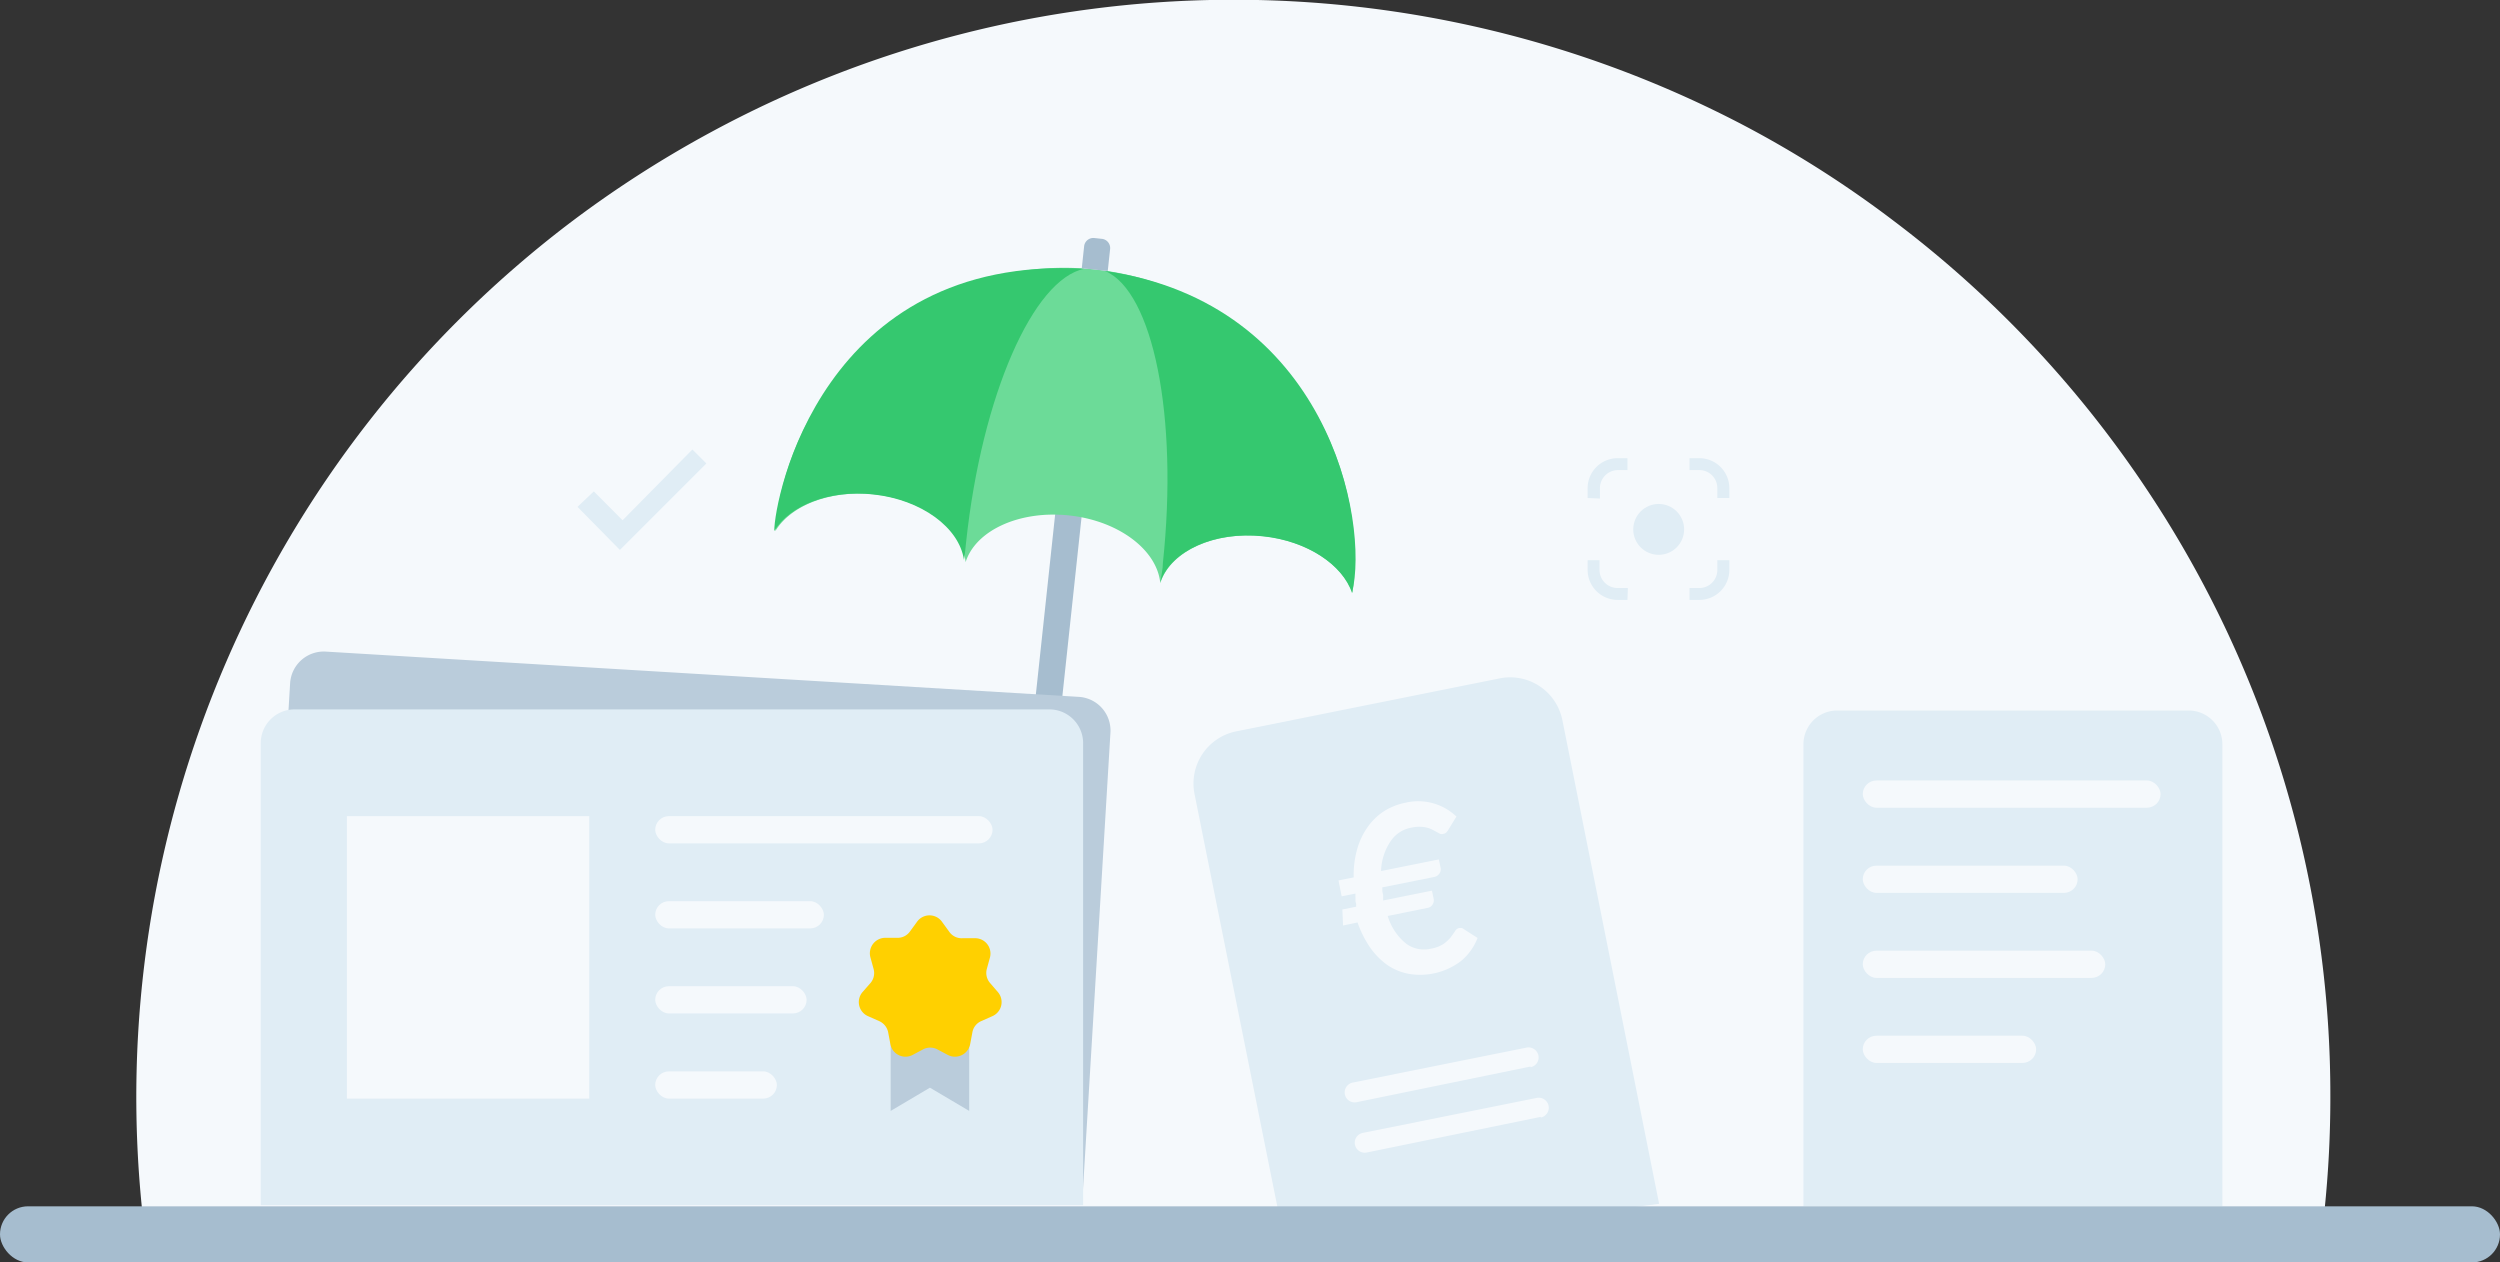<svg xmlns="http://www.w3.org/2000/svg" viewBox="0 0 180.82 91.3"><rect x="0" y="0" width="180.82" height="91.3" fill="#333333" stroke="none"/><defs><style>.cls-1{fill:#f5f9fc;}.cls-2{fill:#e0edf5;}.cls-3{fill:#a6bdcf;}.cls-4{fill:#6cdb98;}.cls-5{fill:#35c86f;}.cls-6{fill:#baccdb;}.cls-7{fill:#ffd000;}</style></defs><title>section8-img</title><g id="Layer_2" data-name="Layer 2"><g id="Icons"><path class="cls-1" d="M168.55,79.33a79,79,0,0,1-.42,8.18H10.28A79.41,79.41,0,0,1,41,16.29,79.85,79.85,0,0,1,51.33,9.61,79.44,79.44,0,0,1,126,9a77.74,77.74,0,0,1,11,7A79.43,79.43,0,0,1,155.34,35.5,78.9,78.9,0,0,1,168.55,79.33Z"/><path class="cls-2" d="M132.88,51.39h25.42a2.44,2.44,0,0,1,2.44,2.44V87.25a0,0,0,0,1,0,0h-30.3a0,0,0,0,1,0,0V53.83A2.44,2.44,0,0,1,132.88,51.39Z"/><rect class="cls-1" x="134.73" y="56.45" width="21.54" height="1.97" rx="0.99" ry="0.99"/><rect class="cls-1" x="134.73" y="68.76" width="17.54" height="1.97" rx="0.99" ry="0.99"/><rect class="cls-1" x="134.73" y="74.91" width="12.54" height="1.97" rx="0.99" ry="0.99"/><rect class="cls-1" x="134.73" y="62.61" width="15.54" height="1.97" rx="0.99" ry="0.99"/><path class="cls-2" d="M108.4,49.08l-19,3.82a3.85,3.85,0,0,0-3,4.54l6.26,31.19c.42,2.09,2.73,1.78,4.82,1.36L120,87.07l-7-35A3.85,3.85,0,0,0,108.4,49.08ZM97.09,65.78l1-.2a1.06,1.06,0,0,1,0-.19l-.05-.2,0-.28a2.33,2.33,0,0,1,0-.28l-1,.2-.23-1.15,1.1-.22a6.84,6.84,0,0,1,.24-2,5.22,5.22,0,0,1,.74-1.6,4.45,4.45,0,0,1,1.17-1.16,4.58,4.58,0,0,1,1.59-.64,4,4,0,0,1,3.69,1l-.57.93a1.43,1.43,0,0,1-.14.2.39.39,0,0,1-.24.12.37.37,0,0,1-.23,0l-.24-.13-.3-.16a1.88,1.88,0,0,0-.38-.15,2.41,2.41,0,0,0-.5-.07,2.61,2.61,0,0,0-.65.06,2.29,2.29,0,0,0-1.52,1A4.06,4.06,0,0,0,99.89,63l4.18-.84.13.63a.52.52,0,0,1-.09.39.58.58,0,0,1-.38.25l-3.75.75c0,.09,0,.19,0,.28l.06.28,0,.2c0,.06,0,.13,0,.19l3.53-.71.13.62a.57.57,0,0,1-.09.39.51.51,0,0,1-.38.24l-2.86.58a4.07,4.07,0,0,0,1.33,2,2.17,2.17,0,0,0,1.78.37,2.38,2.38,0,0,0,.93-.35,2.73,2.73,0,0,0,.52-.48c.12-.17.23-.31.31-.44a.45.45,0,0,1,.3-.23h.17a.34.34,0,0,1,.16.08l1,.64a4.05,4.05,0,0,1-1.2,1.67,4.87,4.87,0,0,1-3.81.92,4.05,4.05,0,0,1-1.54-.65,5.27,5.27,0,0,1-1.23-1.26,7.57,7.57,0,0,1-.9-1.8l-1.05.22Zm14.35,15L98.85,83.36a.72.72,0,1,1-.28-1.42l12.58-2.53a.72.72,0,0,1,.29,1.42Zm-.74-3.64L98.12,79.72a.72.72,0,0,1-.85-.57.73.73,0,0,1,.57-.85l12.58-2.53a.73.73,0,0,1,.85.57A.72.72,0,0,1,110.7,77.19Z"/><path class="cls-2" d="M122.2,34h.71a1.3,1.3,0,0,1,1.3,1.3v.72h.87v-.72a2.17,2.17,0,0,0-2.17-2.16h-.71Z"/><path class="cls-2" d="M115.72,36.06v-.72A1.31,1.31,0,0,1,117,34h.71v-.86H117a2.17,2.17,0,0,0-2.17,2.16v.72Z"/><path class="cls-2" d="M117.74,42.53H117a1.31,1.31,0,0,1-1.31-1.3v-.71h-.86v.71A2.17,2.17,0,0,0,117,43.39h.71Z"/><path class="cls-2" d="M124.21,40.52v.71a1.3,1.3,0,0,1-1.3,1.3h-.71v.86h.71a2.17,2.17,0,0,0,2.17-2.16v-.71Z"/><circle class="cls-2" cx="119.97" cy="38.29" r="1.84"/><path class="cls-3" d="M76.26,35.09h.57a.67.67,0,0,1,.67.67V53.15a0,0,0,0,1,0,0H75.58a0,0,0,0,1,0,0V35.76A.67.67,0,0,1,76.26,35.09Z" transform="translate(147.94 96.16) rotate(-173.88)"/><path class="cls-4" d="M97.83,42.62a1.36,1.36,0,0,1,0,.27c-.69-2-3.24-3.76-6.43-4.1-3.59-.39-6.76,1.1-7.48,3.39-.22-2.39-3-4.52-6.6-4.9s-6.76,1.09-7.48,3.38c-.23-2.39-3-4.51-6.6-4.9-3.19-.34-6.05.8-7.16,2.65a2.64,2.64,0,0,1,0-.28,21,21,0,0,1,41.77,4.49Z"/><path class="cls-5" d="M69.88,39.18c1.14-10.61,4.86-19,8.55-19.74C59.43,18.38,56,36.08,56,38.41c1.11-1.85,4-3,7.16-2.65,3.5.38,6.22,2.41,6.56,4.73C69.8,40.06,69.83,39.62,69.88,39.18Z"/><path class="cls-5" d="M79.93,19.6c3.46,1.47,5.31,10.5,4.18,21.11,0,.46-.12.9-.17,1.35.78-2.22,3.89-3.65,7.42-3.27,3.19.34,5.74,2.05,6.43,4.1C99.06,37.67,96,21.89,79.93,19.6Z"/><path class="cls-3" d="M79,17.25h.57a.67.67,0,0,1,.67.67v1.6a0,0,0,0,1,0,0H78.35a0,0,0,0,1,0,0v-1.6a.67.67,0,0,1,.67-.67Z" transform="translate(2.42 -8.36) rotate(6.12)"/><path class="cls-6" d="M22.43,48.73H77a2.44,2.44,0,0,1,2.44,2.44V84.59a0,0,0,0,1,0,0H20a0,0,0,0,1,0,0V51.17A2.44,2.44,0,0,1,22.43,48.73Z" transform="translate(4.09 -2.86) rotate(3.44)"/><rect class="cls-6" x="49.05" y="57.12" width="24.4" height="1.97" rx="0.99" ry="0.99" transform="translate(3.6 -3.57) rotate(3.44)"/><rect class="cls-6" x="48.32" y="69" width="10.95" height="1.97" rx="0.99" ry="0.99" transform="translate(4.3 -3.1) rotate(3.44)"/><rect class="cls-6" x="47.96" y="75.08" width="8.8" height="1.97" rx="0.99" ry="0.99" transform="translate(4.66 -3.01) rotate(3.44)"/><rect class="cls-6" x="48.69" y="62.9" width="12.2" height="1.97" rx="0.99" ry="0.99" transform="translate(3.93 -3.17) rotate(3.44)"/><path class="cls-2" d="M21.3,51.31H75.9a2.44,2.44,0,0,1,2.44,2.44V87.17a0,0,0,0,1,0,0H18.86a0,0,0,0,1,0,0V53.76A2.44,2.44,0,0,1,21.3,51.31Z"/><rect class="cls-1" x="47.39" y="59.03" width="24.4" height="1.97" rx="0.99" ry="0.99"/><rect class="cls-1" x="47.39" y="71.33" width="10.95" height="1.97" rx="0.99" ry="0.99"/><rect class="cls-1" x="47.39" y="77.49" width="8.8" height="1.97" rx="0.99" ry="0.99"/><rect class="cls-1" x="47.39" y="65.18" width="12.2" height="1.97" rx="0.99" ry="0.99"/><polygon class="cls-6" points="70.1 73.31 64.42 73.31 64.42 80.35 67.26 78.67 70.1 80.35 70.1 73.31"/><path class="cls-7" d="M68.16,66.71l.51.7a1.09,1.09,0,0,0,.94.45l.87,0a1.11,1.11,0,0,1,1.12,1.4l-.23.84a1.11,1.11,0,0,0,.24,1l.56.65a1.11,1.11,0,0,1-.4,1.75l-.79.35a1.09,1.09,0,0,0-.65.82l-.16.85a1.12,1.12,0,0,1-1.62.78l-.77-.41a1.12,1.12,0,0,0-1,0l-.77.41a1.11,1.11,0,0,1-1.61-.78l-.16-.85a1.13,1.13,0,0,0-.66-.82l-.79-.35a1.11,1.11,0,0,1-.4-1.75l.57-.65a1.11,1.11,0,0,0,.23-1l-.23-.84A1.12,1.12,0,0,1,64,67.83l.87,0a1.09,1.09,0,0,0,.94-.45l.51-.7A1.11,1.11,0,0,1,68.16,66.71Z"/><rect class="cls-1" x="25.09" y="59.03" width="17.53" height="20.43"/><polygon class="cls-2" points="51.09 33.52 44.84 39.77 44.83 39.77 44.22 39.15 41.77 36.66 42.95 35.54 45.03 37.63 50.08 32.51 51.09 33.52"/><rect class="cls-3" y="87.25" width="180.82" height="4.06" rx="2.03" ry="2.03"/></g></g></svg>